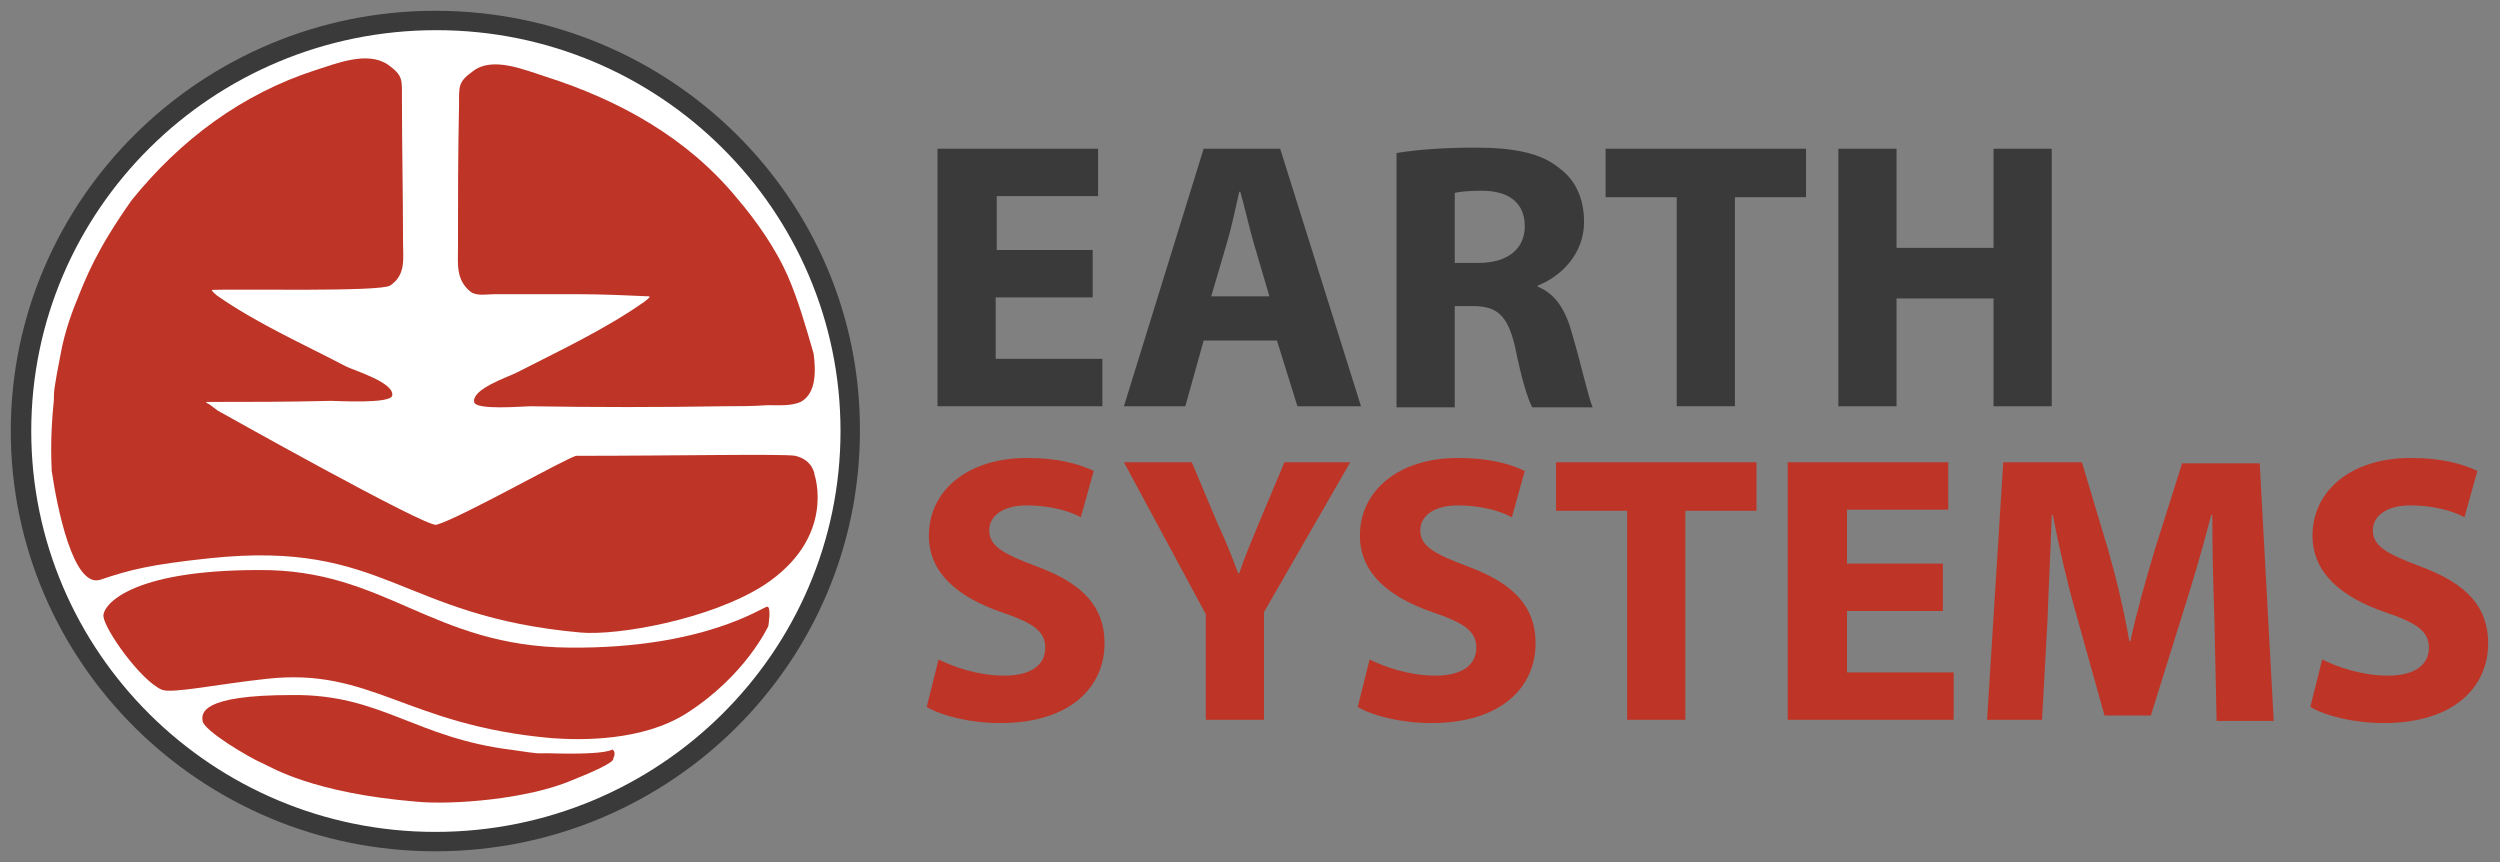 <svg xmlns="http://www.w3.org/2000/svg" xmlns:xlink="http://www.w3.org/1999/xlink" id="Layer_1" x="0px" y="0px" viewBox="0 0 232 80" style="enable-background:new 0 0 232 80;" xml:space="preserve"><rect x="0" y="0" width="232" height="80" fill="#808080" stroke="none"/><style type="text/css">	.st0{fill:#FFFFFF;}	.st1{fill:#BE3426;}	.st2{fill:#3A3A3A;}</style><g>	<path class="st0" d="M79.2,40.1c0,21.1-17.3,38.2-38.6,38.2C19.3,78.2,2,61.1,2,40.1C2,19,19.3,1.9,40.6,1.9  C61.9,1.9,79.2,19,79.2,40.1"></path>	<path class="st1" d="M71.2,56.3c-0.4,0-5.8,3.9-18.3,3.8c-12.9-0.1-17.1-7.3-28.9-7.2c-12,0-14.5,3.3-14.4,4.3  c0.1,1.2,3.4,5.9,5.4,6.8c0.9,0.4,5.1-0.5,9.7-1c9.8-1.1,12.9,4.3,26.5,5.5c2.7,0.2,8.4,0.3,12.5-2.3c5.5-3.5,7.6-8.1,7.6-8.1  S71.6,56.3,71.2,56.3"></path>	<path class="st1" d="M56.9,69.6c-0.2-0.2,0.3,0.5-6.1,0.3c-1.1,0-0.5,0.1-3.2-0.3c-9.1-1.1-12.2-5.2-20.5-5.1  c-8.5,0-8.4,1.7-8.3,2.4c0.1,0.9,4.3,3.4,5.7,4c0.7,0.3,4.5,2.7,14.2,3.5c3.2,0.3,10.2-0.2,14.4-2c4.3-1.7,3.8-2,3.8-2  S57.2,69.9,56.9,69.6"></path>	<path class="st1" d="M75.6,44.1c0,0-0.1-1.4-1.8-1.8c-1.1-0.2-11.1,0-20.3,0c-0.6,0-10.8,5.8-13,6.4C39.6,49,20.2,38.1,20.2,38.1  s-0.8-0.6-0.8-0.6c-0.1,0-0.2-0.1-0.3-0.2c3.9,0,7.7,0,11.6-0.1c0.6,0,5.6,0.3,5.7-0.5c0.2-1.2-3.5-2.3-4.3-2.7  c-4-2.1-8.3-4-12-6.6c0,0-0.6-0.5-0.4-0.5c2.2-0.1,15.6,0.2,16.5-0.4c1.5-1,1.2-2.5,1.2-4.1c0-4.5-0.1-8.9-0.1-13.4  c0-1.6,0.1-2-1.3-3c-1.9-1.3-4.8-0.1-6.7,0.5c-6.8,2.2-12.5,6.4-17.1,12.1C8.9,23.3,8,25.7,7,28.2c0,0,0,0,0,0S6,30.6,5.6,33  C5,36.1,5,36.3,5,37.1c-0.4,3.9-0.2,6.1-0.2,6.6c0.5,3.4,2,10.9,4.5,10.1c2.7-0.9,4.5-1.4,10.2-2c16.3-1.7,17.5,5.4,34.4,6.9  c3.4,0.3,12-1.2,17-4.4C77.6,49.9,75.6,44.1,75.6,44.1"></path>	<path class="st1" d="M43.7,27.1c0.6,0.4,1.5,0.2,2.2,0.2c2.5,0,5,0,7.6,0c2.2,0,4.5,0.1,6.7,0.2c0.3,0-0.3,0.4-0.4,0.5  c-3.7,2.6-8,4.6-11.9,6.6c-0.8,0.4-4.1,1.5-3.9,2.7c0.1,0.8,4.6,0.4,5.2,0.4c6,0.1,12,0.1,18,0c1.3,0,2.7,0,4-0.1  c1,0,2.2,0.1,3.1-0.3c1.5-0.8,1.4-3,1.2-4.5c-0.7-2.4-1.4-4.9-2.4-7.2c-1.1-2.5-2.9-5.1-4.7-7.2c-4.6-5.6-10.9-9.1-17.8-11.3  c-1.9-0.6-4.9-1.9-6.7-0.5c-1.4,1-1.3,1.4-1.3,3.1c-0.1,4.5-0.1,8.9-0.1,13.4C42.5,24.5,42.3,26,43.7,27.1"></path>	<path class="st2" d="M40.4,1C18.7,1,1,18.5,1,40c0,21.5,17.7,39,39.4,39c21.8,0,39.4-17.5,39.4-39C79.9,18.5,62.2,1,40.4,1   M40.4,77.2C19.7,77.2,2.9,60.5,2.9,40c0-20.5,16.8-37.2,37.6-37.2C61.2,2.8,78,19.5,78,40C78,60.5,61.2,77.2,40.4,77.2"></path>	<g>		<path class="st2" d="M101.3,27.6h-8.9v5.7h9.9v4.4H87V13.8h14.9v4.4h-9.4v5h8.9V27.6z"></path>		<path class="st2" d="M111.7,31.6l-1.7,6.1h-5.7l7.4-23.9h7.1l7.5,23.9h-5.9l-1.9-6.1H111.7z M117.8,27.5l-1.5-5.1   c-0.4-1.4-0.8-3.2-1.2-4.6H115c-0.3,1.4-0.7,3.2-1.1,4.6l-1.5,5.1H117.8z"></path>		<path class="st2" d="M129.6,14.2c1.8-0.3,4.3-0.5,7.3-0.5c3.6,0,6.1,0.5,7.8,1.9c1.5,1.1,2.3,2.8,2.3,5c0,3-2.2,5.1-4.3,5.9v0.1   c1.7,0.7,2.6,2.2,3.2,4.4c0.8,2.7,1.5,5.9,1.9,6.8h-5.6c-0.4-0.7-1-2.6-1.6-5.6c-0.7-3-1.7-3.8-4-3.8H135v9.4h-5.4V14.2z    M135,24.4h2.2c2.7,0,4.3-1.3,4.3-3.4c0-2.2-1.5-3.3-4-3.3c-1.3,0-2.1,0.1-2.5,0.2V24.4z"></path>		<path class="st2" d="M155.6,18.3H149v-4.5h18.6v4.5H161v19.4h-5.4V18.3z"></path>		<path class="st2" d="M176,13.8V23h9v-9.2h5.4v23.9H185v-10h-9v10h-5.4V13.8H176z"></path>	</g>	<g>		<path class="st1" d="M87.1,61.2c1.4,0.7,3.7,1.5,6.1,1.5c2.5,0,3.8-1,3.8-2.6c0-1.5-1.1-2.3-4.1-3.3c-4-1.4-6.7-3.6-6.7-7.1   c0-4.1,3.5-7.2,9.1-7.2c2.8,0,4.7,0.5,6.2,1.2l-1.2,4.3c-0.9-0.5-2.7-1.1-5-1.1c-2.4,0-3.5,1.1-3.5,2.3c0,1.5,1.3,2.2,4.5,3.4   c4.3,1.6,6.2,3.8,6.2,7.1c0,4-3.1,7.4-9.7,7.4c-2.8,0-5.5-0.7-6.8-1.5L87.1,61.2z"></path>		<path class="st1" d="M111.9,66.8V57l-7.6-14.1h6.3l2.4,5.7c0.8,1.7,1.3,3,1.9,4.6h0.1c0.5-1.5,1.1-2.9,1.8-4.6l2.4-5.7h6.1   l-8,13.9v10H111.9z"></path>	</g>	<g>		<path class="st1" d="M127.1,61.2c1.4,0.7,3.7,1.5,6.1,1.5c2.5,0,3.8-1,3.8-2.6c0-1.5-1.1-2.3-4.1-3.3c-4-1.4-6.7-3.6-6.7-7.1   c0-4.1,3.5-7.2,9.1-7.2c2.8,0,4.7,0.5,6.2,1.2l-1.2,4.3c-0.9-0.5-2.7-1.1-5-1.1c-2.4,0-3.5,1.1-3.5,2.3c0,1.5,1.3,2.2,4.5,3.4   c4.3,1.6,6.2,3.8,6.2,7.1c0,4-3.1,7.4-9.7,7.4c-2.8,0-5.5-0.7-6.8-1.5L127.1,61.2z"></path>		<path class="st1" d="M150.9,47.4h-6.5v-4.5H163v4.5h-6.6v19.4h-5.4V47.4z"></path>		<path class="st1" d="M180.3,56.7h-8.9v5.7h9.9v4.4h-15.4V42.9h14.9v4.4h-9.4v5h8.9V56.7z"></path>		<path class="st1" d="M205.5,57.6c-0.1-2.9-0.2-6.3-0.2-9.8h-0.1c-0.8,3.1-1.8,6.5-2.7,9.3l-2.9,9.3h-4.3l-2.6-9.3   c-0.8-2.8-1.6-6.2-2.2-9.3h-0.1c-0.1,3.2-0.3,6.9-0.4,9.9l-0.5,9.1h-5.1l1.5-23.9h7.3l2.4,8c0.8,2.8,1.5,5.7,2,8.6h0.1   c0.6-2.8,1.5-5.9,2.3-8.6l2.5-7.9h7.2l1.3,23.9h-5.3L205.5,57.6z"></path>		<path class="st1" d="M215.5,61.2c1.4,0.7,3.7,1.5,6.1,1.5c2.5,0,3.8-1,3.8-2.6c0-1.5-1.1-2.3-4.1-3.3c-4-1.4-6.7-3.6-6.7-7.1   c0-4.1,3.5-7.2,9.1-7.2c2.8,0,4.7,0.5,6.2,1.2l-1.2,4.3c-0.9-0.5-2.7-1.1-5-1.1c-2.4,0-3.5,1.1-3.5,2.3c0,1.5,1.3,2.2,4.5,3.4   c4.3,1.6,6.2,3.8,6.2,7.1c0,4-3.1,7.4-9.7,7.4c-2.8,0-5.5-0.7-6.8-1.5L215.5,61.2z"></path>	</g></g></svg>